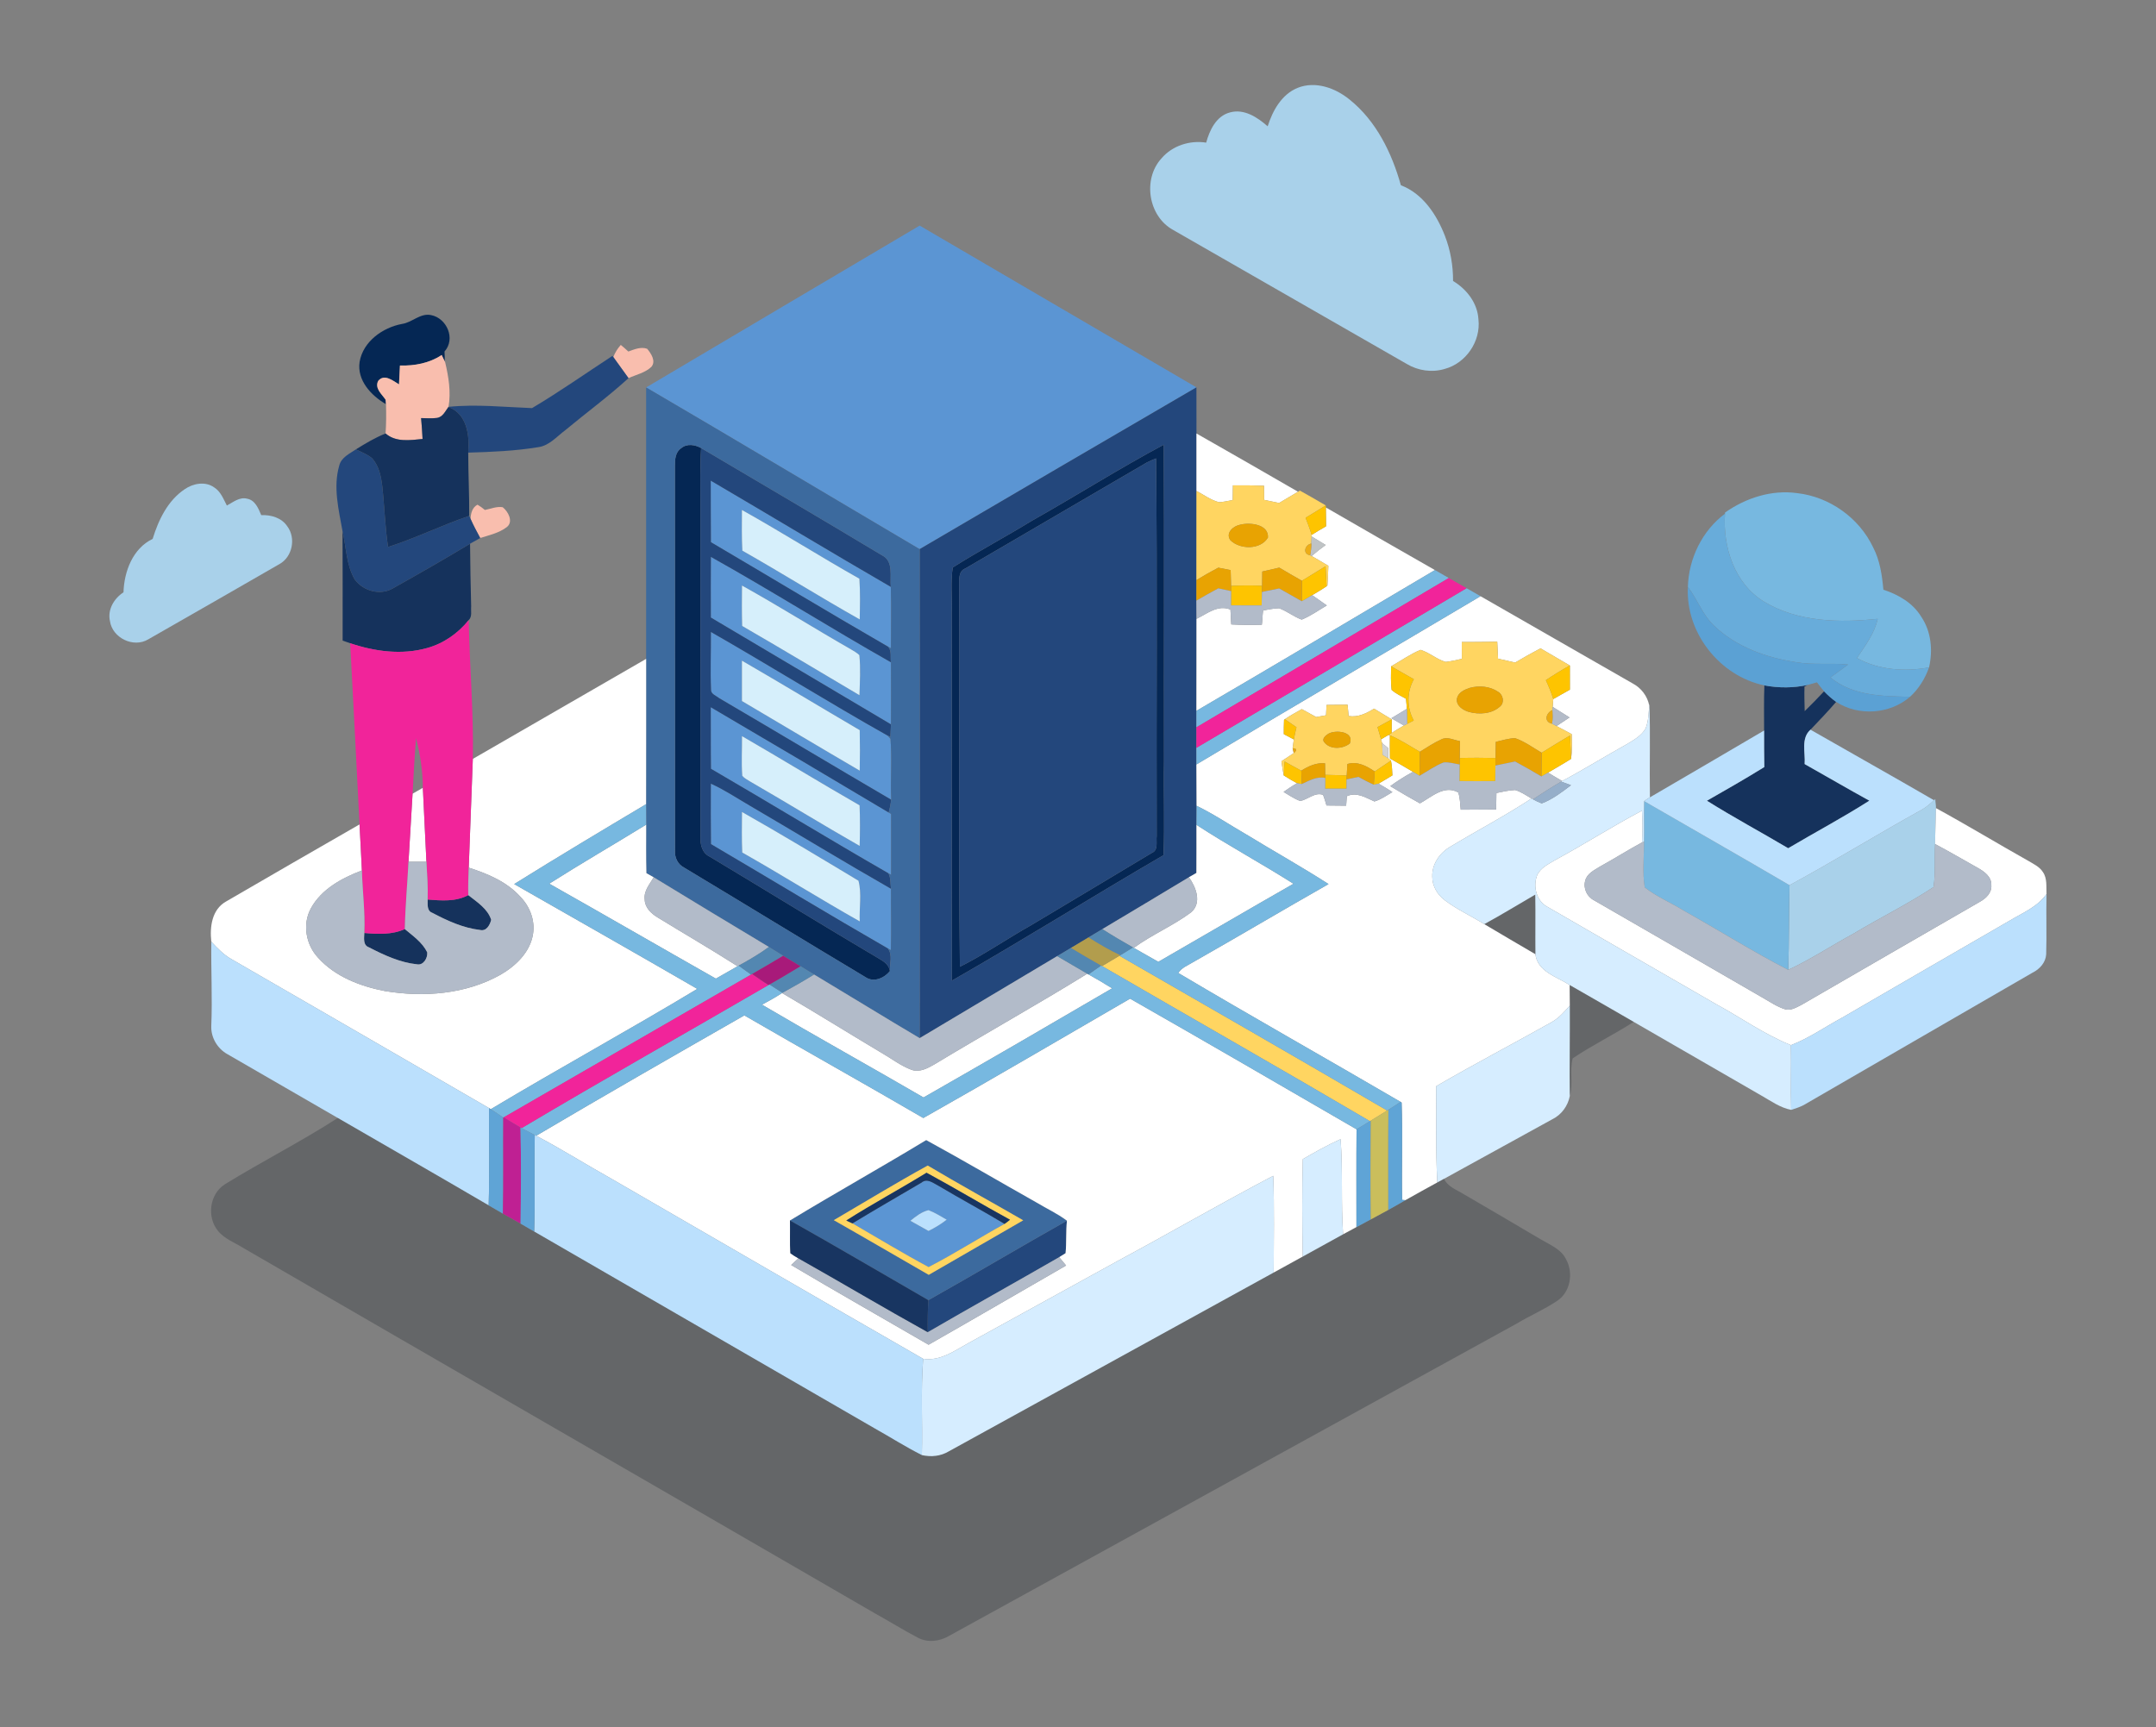 <?xml version="1.0" encoding="UTF-8" ?>
<!DOCTYPE svg PUBLIC "-//W3C//DTD SVG 1.1//EN" "http://www.w3.org/Graphics/SVG/1.1/DTD/svg11.dtd">
<svg width="750pt" height="601pt" viewBox="0 0 750 601" version="1.1" xmlns="http://www.w3.org/2000/svg">
<rect x="0" y="0" width="750" height="601" fill="#808080" stroke="none"/>
<g id="#a9d1eaff">
<path fill="#a9d1ea" opacity="1.00" d=" M 451.43 30.56 C 457.64 28.09 464.58 30.63 469.51 34.67 C 478.76 42.10 484.18 53.23 487.32 64.46 C 494.97 67.36 499.79 74.72 502.63 82.04 C 504.57 87.05 505.50 92.41 505.47 97.77 C 510.22 100.61 513.99 105.46 514.30 111.14 C 515.18 118.77 509.91 126.44 502.49 128.39 C 498.11 129.69 493.26 128.98 489.36 126.63 C 462.29 111.08 435.18 95.57 408.10 80.01 C 399.43 75.25 397.40 62.34 404.07 55.07 C 407.83 50.67 413.92 48.73 419.59 49.63 C 420.77 45.28 423.10 40.37 427.85 39.12 C 432.80 37.74 437.44 40.83 440.98 43.95 C 442.72 38.48 445.84 32.82 451.43 30.56 Z" />
<path fill="#a9d1ea" opacity="1.00" d=" M 64.25 170.22 C 67.19 168.18 71.41 167.39 74.49 169.58 C 76.78 171.00 77.72 173.63 78.92 175.90 C 81.09 174.75 83.29 172.85 85.93 173.51 C 88.78 174.01 89.87 176.91 90.88 179.24 C 94.28 179.09 97.97 180.15 99.93 183.12 C 103.03 187.21 101.73 193.78 97.21 196.27 C 82.02 205.03 66.81 213.76 51.58 222.45 C 46.47 225.55 39.10 221.99 38.25 216.11 C 37.35 212.09 39.67 208.24 42.96 206.09 C 43.18 198.85 46.18 190.82 53.10 187.51 C 55.13 180.91 58.34 174.18 64.25 170.22 Z" />
<path fill="#a9d1ea" opacity="1.00" d=" M 672.77 278.43 L 673.22 278.02 C 673.24 279.07 673.49 280.12 673.46 281.18 C 673.42 285.35 673.16 289.51 673.16 293.68 C 672.91 298.66 673.35 303.70 672.61 308.65 C 663.70 314.56 653.99 319.32 644.80 324.84 C 637.19 328.98 629.92 333.79 622.06 337.46 C 622.40 327.64 622.28 317.82 622.51 308.00 C 638.08 299.55 653.17 290.24 668.67 281.65 C 670.18 280.78 671.50 279.61 672.77 278.43 Z" />
</g>
<g id="#5b95d3ff">
<path fill="#5b95d3" opacity="1.00" d=" M 224.77 134.81 C 256.48 116.02 288.19 97.23 319.92 78.49 C 351.99 97.29 384.12 115.99 416.20 134.78 C 384.07 153.50 351.97 172.25 319.91 191.07 C 288.18 172.34 256.57 153.42 224.77 134.81 Z" />
<path fill="#5b95d3" opacity="1.00" d=" M 247.24 167.23 C 268.16 179.49 288.91 192.04 309.89 204.20 C 310.10 211.31 309.92 218.43 309.93 225.54 L 308.93 225.01 C 288.27 213.10 267.86 200.74 247.30 188.65 C 247.22 181.51 247.29 174.37 247.24 167.23 M 258.10 177.45 C 258.08 182.16 257.99 186.89 258.24 191.60 C 271.96 199.38 285.33 207.77 299.07 215.52 C 299.15 210.80 299.28 206.07 298.95 201.36 C 285.21 193.61 271.87 185.15 258.10 177.45 Z" />
<path fill="#5b95d3" opacity="1.00" d=" M 247.29 193.76 C 268.42 205.56 288.88 218.52 309.94 230.44 C 310.01 237.64 309.96 244.84 309.94 252.04 C 289.08 239.60 268.14 227.31 247.28 214.87 C 247.26 207.83 247.24 200.80 247.29 193.76 M 258.12 203.74 C 258.07 208.43 258.04 213.11 258.18 217.80 C 271.85 225.70 285.39 233.85 298.98 241.89 C 299.11 237.25 299.41 232.58 298.94 227.95 C 298.07 227.10 296.99 226.54 295.98 225.92 C 283.28 218.65 270.90 210.85 258.12 203.74 Z" />
<path fill="#5b95d3" opacity="1.00" d=" M 247.29 219.88 C 267.91 231.66 288.06 244.29 308.76 255.94 C 309.01 256.22 309.52 256.79 309.77 257.07 C 310.34 264.11 309.71 271.20 310.03 278.26 C 290.01 266.55 270.12 254.61 250.11 242.89 C 249.13 242.05 247.31 241.53 247.34 240.03 C 247.07 233.32 247.35 226.59 247.29 219.88 M 258.10 229.88 C 258.08 234.56 258.09 239.24 258.10 243.92 C 271.77 251.98 285.37 260.14 299.07 268.14 C 299.17 263.44 299.17 258.75 299.07 254.05 C 285.39 246.04 271.82 237.83 258.10 229.88 Z" />
<path fill="#5b95d3" opacity="1.00" d=" M 247.25 246.07 C 267.93 258.20 288.57 270.42 309.16 282.72 C 309.36 282.84 309.77 283.09 309.98 283.22 C 309.97 290.26 310.02 297.31 309.98 304.35 L 309.07 303.87 C 288.36 291.97 267.97 279.51 247.32 267.50 C 247.21 260.36 247.31 253.21 247.25 246.07 M 258.12 256.14 C 258.17 260.74 257.86 265.35 258.22 269.95 C 258.95 270.80 259.99 271.31 260.93 271.91 C 273.70 279.28 286.25 287.02 299.05 294.33 C 299.18 289.62 299.21 284.91 299.02 280.21 C 285.30 272.34 271.81 264.05 258.12 256.14 Z" />
<path fill="#5b95d3" opacity="1.00" d=" M 247.28 272.67 C 251.97 274.77 256.24 277.64 260.67 280.22 C 277.12 289.85 293.40 299.78 309.95 309.24 C 309.91 316.35 310.10 323.46 309.91 330.57 L 308.87 330.02 C 288.23 318.13 267.85 305.79 247.32 293.70 C 247.22 286.69 247.27 279.68 247.28 272.67 M 258.12 282.53 C 258.08 287.23 258.00 291.93 258.21 296.63 C 271.95 304.41 285.33 312.83 299.08 320.59 C 298.85 315.91 299.83 310.93 298.63 306.44 C 285.20 298.37 271.76 290.25 258.12 282.53 Z" />
<path fill="#5b95d3" opacity="1.00" d=" M 320.57 411.48 C 322.51 409.84 324.64 411.67 326.43 412.57 C 334.04 417.10 341.86 421.29 349.46 425.85 C 340.58 430.74 332.02 436.23 323.03 440.87 C 314.07 436.07 305.35 430.77 296.55 425.67 C 304.49 420.83 312.56 416.20 320.57 411.48 M 316.69 424.77 C 318.78 425.96 320.89 427.13 323.00 428.30 C 325.23 427.20 327.36 425.92 329.32 424.38 C 327.24 423.21 325.23 421.90 322.99 421.06 C 320.58 421.66 318.58 423.22 316.69 424.77 Z" />
</g>
<g id="#052754ff">
<path fill="#052754" opacity="1.00" d=" M 139.85 112.71 C 143.40 112.20 146.18 108.86 149.94 109.63 C 155.45 110.70 158.58 117.90 154.63 122.31 C 154.70 123.45 154.72 124.58 154.70 125.73 C 154.34 124.99 153.99 124.26 153.65 123.52 C 149.35 126.38 144.22 127.32 139.13 127.19 C 139.02 129.37 138.91 131.56 138.80 133.74 C 136.75 132.51 133.67 129.91 131.55 132.55 C 130.27 135.15 132.85 137.15 134.14 139.08 L 134.27 140.63 C 129.12 137.65 124.11 132.30 125.10 125.88 C 126.32 118.81 133.13 113.96 139.85 112.71 Z" />
<path fill="#052754" opacity="1.00" d=" M 237.00 155.92 C 239.02 154.23 241.78 154.75 243.90 155.90 C 243.50 162.26 243.66 168.63 243.65 174.99 C 243.67 213.65 243.66 252.32 243.66 290.98 C 243.53 293.76 244.18 296.83 246.96 298.10 C 266.72 309.97 286.34 322.07 306.19 333.80 C 307.78 334.72 309.32 335.93 309.57 337.89 C 307.56 340.36 303.89 341.98 301.01 339.95 C 279.94 327.36 259.01 314.49 237.96 301.86 C 235.78 300.74 234.65 298.37 234.81 295.97 C 234.78 251.33 234.82 206.69 234.78 162.05 C 234.77 159.84 234.95 157.24 237.00 155.92 Z" />
<path fill="#052754" opacity="1.00" d=" M 358.94 181.20 C 374.33 172.53 389.27 163.05 404.84 154.72 C 405.04 191.46 404.84 228.21 404.92 264.96 C 404.73 275.82 405.18 286.69 404.76 297.55 C 380.09 311.89 355.90 327.05 331.13 341.21 C 331.00 298.47 331.15 255.74 331.07 213.00 C 331.27 207.83 330.61 202.58 331.43 197.45 C 340.42 191.76 349.86 186.77 358.94 181.20 M 398.99 160.90 C 377.93 173.18 356.89 185.51 335.83 197.78 C 333.28 198.81 333.71 201.75 333.69 203.98 C 333.87 248.11 333.43 292.25 333.92 336.38 C 342.49 332.06 350.43 326.57 358.79 321.86 C 372.77 313.47 386.78 305.14 400.75 296.73 C 403.01 295.76 402.12 292.86 402.37 290.93 C 402.21 247.12 402.62 203.30 402.15 159.50 C 401.08 159.93 400.02 160.40 398.99 160.90 Z" />
</g>
<g id="#f9beaeff">
<path fill="#f9beae" opacity="1.00" d=" M 213.35 124.23 C 213.95 122.67 214.84 121.26 215.95 120.01 C 216.85 120.75 217.72 121.51 218.58 122.31 C 220.64 121.56 222.91 120.57 225.12 121.35 C 226.49 122.98 228.28 125.65 226.59 127.65 C 224.41 129.73 221.31 130.34 218.64 131.57 C 216.88 129.13 215.11 126.68 213.35 124.23 Z" />
<path fill="#f9beae" opacity="1.00" d=" M 139.13 127.19 C 144.22 127.32 149.35 126.38 153.65 123.52 C 153.99 124.26 154.34 124.99 154.70 125.73 L 154.85 126.02 C 156.05 131.09 156.92 136.36 156.03 141.56 L 155.99 141.61 C 154.90 143.07 154.03 145.15 151.98 145.42 C 150.15 145.65 148.31 145.51 146.49 145.47 C 146.71 147.89 146.88 150.31 147.00 152.74 C 142.66 153.17 137.71 153.96 134.13 150.83 C 134.36 147.43 134.38 144.03 134.27 140.63 L 134.14 139.08 C 132.85 137.15 130.27 135.15 131.55 132.55 C 133.67 129.91 136.75 132.51 138.80 133.74 C 138.91 131.56 139.02 129.37 139.13 127.19 Z" />
<path fill="#f9beae" opacity="1.00" d=" M 163.68 180.51 C 163.77 178.62 164.28 176.56 166.10 175.60 C 167.01 176.13 167.86 176.75 168.67 177.44 C 170.71 177.05 172.74 176.14 174.87 176.48 C 176.75 177.94 178.68 181.47 176.35 183.36 C 173.66 185.45 170.23 186.18 167.05 187.20 C 165.88 184.99 164.67 182.80 163.68 180.51 Z" />
</g>
<g id="#23477cff">
<path fill="#23477c" opacity="1.00" d=" M 185.08 142.00 C 194.62 136.34 203.74 129.90 213.04 123.83 L 213.35 124.23 C 215.11 126.68 216.88 129.13 218.64 131.57 C 211.62 137.98 203.93 143.62 196.62 149.70 C 193.64 151.92 191.02 155.13 187.10 155.61 C 179.10 156.92 170.97 157.25 162.88 157.49 C 163.40 151.52 162.48 143.99 155.99 141.61 L 156.03 141.56 C 165.69 140.58 175.41 141.64 185.08 142.00 Z" />
<path fill="#23477c" opacity="1.00" d=" M 319.91 191.07 C 351.97 172.25 384.07 153.50 416.20 134.78 C 416.19 140.13 416.19 145.48 416.21 150.83 C 416.22 157.49 416.21 164.15 416.21 170.82 C 416.18 181.16 416.23 191.50 416.19 201.84 C 416.18 204.21 416.17 206.60 416.18 208.98 C 416.18 211.09 416.21 213.21 416.22 215.33 C 416.19 225.99 416.24 236.66 416.19 247.33 C 416.18 249.23 416.18 251.15 416.18 253.06 C 416.18 255.44 416.18 257.83 416.18 260.21 C 416.18 262.13 416.18 264.06 416.19 265.99 C 416.20 270.78 416.22 275.57 416.25 280.37 C 416.24 282.58 416.21 284.79 416.21 287.00 C 416.21 292.58 416.23 298.16 416.19 303.73 C 415.54 304.11 414.24 304.86 413.59 305.23 C 403.59 311.31 393.51 317.26 383.47 323.28 C 381.86 324.24 380.25 325.20 378.65 326.17 C 376.61 327.38 374.59 328.60 372.57 329.82 C 370.97 330.78 369.37 331.73 367.76 332.68 C 351.79 342.16 335.89 351.74 319.92 361.22 C 319.94 304.50 319.97 247.78 319.91 191.07 M 358.94 181.20 C 349.86 186.77 340.42 191.76 331.43 197.45 C 330.61 202.58 331.27 207.83 331.07 213.00 C 331.15 255.74 331.00 298.47 331.13 341.21 C 355.90 327.05 380.09 311.89 404.76 297.55 C 405.18 286.69 404.73 275.82 404.92 264.96 C 404.84 228.21 405.04 191.46 404.84 154.72 C 389.27 163.05 374.33 172.53 358.94 181.20 Z" />
<path fill="#23477c" opacity="1.00" d=" M 243.90 155.90 C 264.88 168.31 285.91 180.63 306.78 193.20 C 310.96 195.20 309.51 200.49 309.89 204.20 C 288.91 192.04 268.16 179.49 247.24 167.23 C 247.29 174.37 247.22 181.51 247.30 188.65 C 267.86 200.74 288.27 213.10 308.93 225.01 C 310.28 226.48 309.67 228.64 309.94 230.44 C 288.88 218.52 268.42 205.56 247.29 193.76 C 247.24 200.80 247.26 207.83 247.28 214.87 C 268.14 227.31 289.08 239.60 309.94 252.04 C 309.89 253.49 309.82 254.95 309.75 256.41 L 308.76 255.94 C 288.06 244.29 267.91 231.66 247.29 219.88 C 247.35 226.59 247.07 233.32 247.34 240.03 C 247.31 241.53 249.13 242.05 250.11 242.89 C 270.12 254.61 290.01 266.55 310.03 278.26 C 309.85 279.76 309.56 281.25 309.16 282.72 C 288.57 270.42 267.93 258.20 247.25 246.07 C 247.31 253.21 247.21 260.36 247.32 267.50 C 267.97 279.51 288.36 291.97 309.07 303.87 C 309.91 305.52 309.72 307.45 309.95 309.24 C 293.40 299.78 277.12 289.85 260.67 280.22 C 256.24 277.64 251.97 274.77 247.28 272.67 C 247.27 279.68 247.22 286.69 247.32 293.70 C 267.85 305.79 288.23 318.13 308.87 330.02 C 310.58 332.27 309.48 335.30 309.57 337.89 C 309.32 335.93 307.78 334.72 306.19 333.80 C 286.34 322.07 266.72 309.97 246.96 298.10 C 244.18 296.83 243.53 293.76 243.66 290.98 C 243.66 252.32 243.67 213.65 243.65 174.99 C 243.66 168.63 243.50 162.26 243.90 155.90 Z" />
<path fill="#23477c" opacity="1.00" d=" M 118.02 161.98 C 118.73 159.11 121.60 157.89 123.80 156.36 C 125.72 157.31 127.79 158.07 129.45 159.46 C 131.79 162.06 132.55 165.65 132.96 169.02 C 133.76 176.11 133.93 183.26 134.99 190.32 C 144.60 187.25 153.67 182.74 163.23 179.49 L 163.68 180.51 C 164.67 182.80 165.88 184.99 167.05 187.20 C 165.87 187.85 164.68 188.50 163.52 189.18 C 154.67 194.54 145.67 199.66 136.65 204.73 C 132.25 207.31 126.31 205.62 123.39 201.61 C 120.44 196.55 120.46 190.44 119.16 184.86 C 117.83 177.37 115.82 169.49 118.02 161.98 Z" />
<path fill="#23477c" opacity="1.00" d=" M 398.99 160.90 C 400.02 160.40 401.08 159.93 402.15 159.50 C 402.62 203.30 402.21 247.12 402.37 290.93 C 402.12 292.86 403.01 295.76 400.75 296.73 C 386.78 305.14 372.77 313.47 358.79 321.86 C 350.43 326.57 342.49 332.06 333.92 336.38 C 333.43 292.25 333.87 248.11 333.69 203.98 C 333.71 201.75 333.28 198.81 335.83 197.78 C 356.89 185.51 377.93 173.18 398.99 160.90 Z" />
<path fill="#23477c" opacity="1.00" d=" M 322.94 452.38 C 339.09 443.31 355.01 433.82 371.15 424.73 C 370.77 428.49 371.04 432.28 370.68 436.04 C 370.13 436.39 369.02 437.09 368.46 437.43 C 353.26 446.19 337.92 454.71 322.75 463.53 C 322.69 459.81 322.73 456.09 322.94 452.38 Z" />
</g>
<g id="#3c6a9eff">
<path fill="#3c6a9e" opacity="1.00" d=" M 224.77 134.81 C 256.57 153.42 288.18 172.34 319.91 191.07 C 319.97 247.78 319.94 304.50 319.92 361.22 C 307.62 353.93 295.44 346.42 283.18 339.07 C 281.60 338.11 280.03 337.15 278.46 336.20 C 276.44 334.99 274.42 333.79 272.42 332.56 C 270.77 331.53 269.13 330.50 267.47 329.49 C 254.07 321.49 240.74 313.36 227.40 305.25 C 226.76 304.89 225.48 304.17 224.85 303.81 C 224.71 298.18 224.78 292.56 224.78 286.93 C 224.77 284.55 224.75 282.18 224.75 279.81 C 224.79 262.95 224.76 246.10 224.77 229.25 C 224.77 197.77 224.77 166.29 224.77 134.81 M 237.00 155.92 C 234.95 157.24 234.77 159.84 234.78 162.05 C 234.82 206.69 234.78 251.33 234.81 295.97 C 234.65 298.37 235.78 300.74 237.96 301.86 C 259.01 314.49 279.94 327.36 301.01 339.95 C 303.89 341.98 307.56 340.36 309.57 337.89 C 309.48 335.30 310.58 332.27 308.87 330.02 L 309.91 330.57 C 310.10 323.46 309.91 316.35 309.95 309.24 C 309.72 307.45 309.91 305.52 309.07 303.87 L 309.98 304.35 C 310.02 297.31 309.97 290.26 309.98 283.22 C 309.77 283.09 309.36 282.84 309.16 282.72 C 309.56 281.25 309.85 279.76 310.03 278.26 C 309.71 271.20 310.34 264.11 309.77 257.07 C 309.52 256.79 309.01 256.22 308.76 255.94 L 309.75 256.41 C 309.82 254.95 309.89 253.49 309.94 252.04 C 309.96 244.84 310.01 237.64 309.94 230.44 C 309.67 228.64 310.28 226.48 308.93 225.01 L 309.93 225.54 C 309.92 218.43 310.10 211.31 309.89 204.20 C 309.51 200.49 310.96 195.20 306.78 193.20 C 285.91 180.63 264.88 168.31 243.90 155.90 C 241.78 154.75 239.02 154.23 237.00 155.92 Z" />
<path fill="#3c6a9e" opacity="1.00" d=" M 274.80 424.65 C 290.49 415.15 306.51 406.18 322.20 396.68 C 335.10 403.74 347.78 411.19 360.59 418.41 C 364.10 420.53 367.86 422.25 371.15 424.73 C 355.01 433.82 339.09 443.31 322.94 452.38 C 306.89 443.13 290.94 433.73 274.80 424.65 M 290.06 424.55 C 301.11 430.82 312.06 437.25 323.08 443.57 C 334.04 437.25 344.98 430.91 355.94 424.60 C 344.89 418.22 333.69 412.08 322.72 405.55 C 311.69 411.62 300.93 418.18 290.06 424.55 Z" />
</g>
<g id="#15325cff">
<path fill="#15325c" opacity="1.00" d=" M 155.99 141.61 C 162.48 143.99 163.40 151.52 162.88 157.49 C 162.89 164.83 163.27 172.16 163.23 179.49 C 153.67 182.74 144.60 187.25 134.99 190.32 C 133.93 183.26 133.76 176.11 132.96 169.02 C 132.55 165.65 131.79 162.06 129.45 159.46 C 127.79 158.07 125.72 157.31 123.80 156.36 C 127.12 154.31 130.49 152.27 134.13 150.83 C 137.71 153.96 142.66 153.17 147.00 152.74 C 146.88 150.31 146.71 147.89 146.49 145.47 C 148.31 145.51 150.15 145.65 151.98 145.42 C 154.03 145.15 154.90 143.07 155.99 141.61 Z" />
<path fill="#15325c" opacity="1.00" d=" M 119.16 184.86 C 120.46 190.44 120.44 196.55 123.39 201.61 C 126.31 205.62 132.25 207.31 136.65 204.73 C 145.67 199.66 154.67 194.54 163.52 189.18 C 163.57 196.47 163.72 203.75 163.90 211.03 C 163.75 212.59 164.33 214.53 163.05 215.76 C 159.35 220.35 154.33 223.89 148.62 225.47 C 139.82 227.97 130.37 226.70 121.82 223.81 C 120.94 223.51 120.06 223.20 119.19 222.89 C 119.18 210.21 119.23 197.54 119.16 184.86 Z" />
<path fill="#15325c" opacity="1.00" d=" M 613.77 238.48 C 618.77 239.42 623.97 239.42 628.95 238.29 C 628.64 238.43 628.03 238.72 627.72 238.86 C 627.63 241.72 627.71 244.58 627.79 247.44 C 630.10 245.21 632.33 242.90 634.53 240.54 C 635.81 241.89 637.22 243.12 638.73 244.22 C 635.87 247.55 632.83 250.71 629.81 253.89 C 626.39 256.91 628.08 261.87 627.77 265.85 C 635.29 270.08 642.73 274.44 650.29 278.59 C 641.09 284.46 631.44 289.58 622.05 295.14 C 612.66 289.58 603.03 284.41 593.78 278.61 C 600.48 274.79 607.18 270.95 613.74 266.89 C 613.66 262.65 613.66 258.41 613.67 254.18 C 613.69 248.94 613.56 243.71 613.77 238.48 Z" />
<path fill="#15325c" opacity="1.00" d=" M 148.76 312.99 C 153.51 313.36 158.54 313.81 162.90 311.45 C 165.92 313.85 169.65 316.18 170.87 320.04 C 170.44 321.82 169.21 324.12 167.00 323.58 C 161.11 322.90 155.57 320.35 150.38 317.61 C 148.39 316.92 148.83 314.63 148.76 312.99 Z" />
<path fill="#15325c" opacity="1.00" d=" M 126.73 324.63 C 131.46 325.03 136.39 325.30 140.82 323.26 C 143.67 325.66 146.94 327.91 148.62 331.36 C 148.82 333.29 147.33 335.96 145.07 335.53 C 139.15 334.91 133.62 332.34 128.39 329.64 C 126.19 328.89 126.68 326.42 126.73 324.63 Z" />
</g>
<g id="#ffffffff">
<path fill="#ffffff" opacity="1.00" d=" M 416.21 150.83 C 428.00 157.56 439.80 164.28 451.54 171.10 C 449.36 172.43 447.16 173.73 444.96 175.01 C 443.22 174.64 441.49 174.29 439.76 173.93 C 439.73 172.29 439.72 170.65 439.71 169.02 C 436.10 168.88 432.49 168.83 428.89 168.88 C 428.86 170.58 428.83 172.28 428.82 173.99 C 427.24 174.29 425.68 174.64 424.08 174.75 C 421.22 174.01 418.79 172.19 416.21 170.82 C 416.21 164.15 416.22 157.49 416.21 150.83 Z" />
<path fill="#ffffff" opacity="1.00" d=" M 461.21 176.56 C 473.83 183.87 486.49 191.12 499.16 198.35 C 471.51 214.69 443.93 231.14 416.19 247.33 C 416.24 236.66 416.19 225.99 416.22 215.33 C 419.93 213.52 423.65 210.31 428.03 212.09 C 428.18 213.81 428.16 215.54 428.32 217.26 C 431.86 217.44 435.41 217.49 438.95 217.37 C 439.17 215.72 439.17 214.05 439.39 212.40 C 441.23 212.09 443.07 211.68 444.95 211.63 C 447.72 212.64 450.05 214.59 452.83 215.59 C 455.92 214.32 458.67 212.34 461.55 210.66 C 459.85 209.48 458.15 208.29 456.47 207.09 C 458.16 206.08 459.86 205.09 461.48 203.97 L 461.76 203.72 C 461.94 201.44 462.00 199.15 462.09 196.87 C 460.17 195.71 458.23 194.57 456.28 193.47 C 457.84 192.11 459.46 190.82 461.15 189.63 C 459.51 188.65 457.88 187.66 456.26 186.66 L 456.28 186.12 C 457.91 185.06 459.60 184.10 461.29 183.12 C 461.26 180.93 461.24 178.74 461.21 176.56 Z" />
<path fill="#ffffff" opacity="1.00" d=" M 416.19 265.99 C 449.04 246.32 482.10 227.00 515.02 207.45 C 532.66 217.59 550.33 227.68 567.97 237.81 C 570.90 239.36 573.09 242.20 573.71 245.47 C 573.49 248.15 573.47 250.94 572.45 253.47 C 571.01 256.00 568.37 257.47 565.95 258.92 C 558.39 263.11 551.06 267.70 543.42 271.76 C 541.77 270.79 540.13 269.82 538.49 268.84 C 541.17 267.25 543.89 265.73 546.52 264.05 C 546.93 261.20 546.87 258.31 546.75 255.44 C 544.98 254.50 543.23 253.55 541.47 252.62 C 542.97 251.62 544.47 250.63 545.98 249.63 C 544.03 248.40 542.08 247.17 540.13 245.96 C 540.18 245.28 540.28 243.91 540.33 243.23 C 542.26 242.15 544.18 241.05 546.11 239.96 C 546.10 237.16 546.11 234.36 546.10 231.56 C 542.70 229.56 539.29 227.58 535.89 225.59 C 532.91 227.17 529.96 228.80 527.07 230.53 C 525.08 230.08 523.10 229.63 521.12 229.18 C 521.01 227.21 520.93 225.24 520.84 223.27 C 516.72 223.35 512.61 223.40 508.50 223.39 C 508.50 225.34 508.52 227.28 508.53 229.24 C 506.66 229.65 504.79 230.10 502.90 230.31 C 499.75 229.42 497.27 227.05 494.15 226.12 C 490.52 227.61 487.33 229.95 483.92 231.84 C 483.90 234.58 483.75 237.33 484.10 240.05 C 485.57 241.35 487.39 242.19 489.10 243.14 C 489.21 244.30 489.32 245.46 489.42 246.63 C 487.62 247.71 485.83 248.79 484.04 249.89 C 485.47 250.75 486.90 251.62 488.37 252.43 C 486.91 253.24 485.51 254.14 484.11 255.03 C 484.11 253.45 484.12 251.87 484.14 250.30 C 482.10 249.03 480.06 247.79 478.00 246.57 C 475.31 248.21 472.39 249.67 469.15 249.14 C 469.02 247.82 468.89 246.51 468.77 245.20 C 466.33 245.23 463.89 245.25 461.46 245.28 C 461.39 246.47 461.33 247.68 461.28 248.88 C 460.43 249.03 458.72 249.34 457.87 249.49 C 456.19 248.57 454.52 247.66 452.85 246.74 C 450.85 247.85 448.85 248.96 446.96 250.25 L 446.67 250.49 C 446.58 252.13 446.60 253.79 446.59 255.44 C 447.75 256.06 448.91 256.67 450.08 257.29 C 449.97 258.05 449.77 259.56 449.66 260.32 C 449.76 260.75 449.95 261.60 450.05 262.03 C 448.60 262.96 447.19 263.92 445.77 264.88 C 446.01 266.51 446.25 268.16 446.56 269.79 C 448.07 270.75 449.60 271.68 451.18 272.52 C 449.56 273.44 448.03 274.48 446.51 275.55 C 448.39 276.66 450.23 277.93 452.30 278.70 C 455.01 278.19 457.37 275.55 460.26 276.56 C 460.71 277.76 461.11 279.00 461.44 280.26 C 463.72 280.28 465.99 280.30 468.28 280.33 C 468.34 279.51 468.45 277.86 468.51 277.04 C 471.95 275.45 475.04 277.53 478.12 278.86 C 480.40 278.20 482.35 276.77 484.38 275.59 C 482.79 274.57 481.19 273.57 479.55 272.67 C 481.17 271.73 482.75 270.73 484.37 269.79 C 484.30 268.06 484.22 266.33 483.87 264.64 L 482.88 263.79 C 482.87 262.62 482.89 261.46 482.93 260.30 C 482.39 259.88 481.33 259.03 480.80 258.60 C 480.70 258.26 480.52 257.59 480.42 257.25 C 481.03 256.89 482.26 256.16 482.87 255.80 L 483.50 255.83 C 483.47 258.51 483.47 261.20 483.51 263.89 C 486.21 265.40 488.87 266.98 491.53 268.56 C 488.78 270.03 486.15 271.70 483.63 273.53 C 487.02 275.61 490.47 277.59 493.94 279.53 C 497.99 277.32 502.38 273.01 507.26 275.72 C 507.95 277.63 507.89 279.72 508.14 281.73 C 512.25 281.69 516.35 281.66 520.46 281.65 C 520.49 279.74 520.51 277.83 520.55 275.92 C 522.70 275.49 524.84 274.97 527.05 274.88 C 529.12 275.48 530.91 276.75 532.77 277.83 C 523.65 283.83 513.96 288.90 504.62 294.54 C 500.87 296.65 498.09 300.64 498.24 305.04 C 498.23 308.32 500.06 311.37 502.66 313.29 C 506.92 316.50 511.82 318.73 516.35 321.55 C 522.23 325.09 528.19 328.50 534.11 332.00 C 534.84 338.12 541.61 339.85 546.03 342.74 C 546.07 345.11 546.09 347.48 546.10 349.85 C 544.20 352.04 542.24 354.28 539.67 355.70 C 526.35 363.18 512.80 370.25 499.59 377.94 C 499.74 389.11 499.38 400.28 500.00 411.43 C 496.29 413.46 492.59 415.51 488.91 417.59 L 487.76 417.49 C 487.55 406.21 487.96 394.92 487.58 383.65 L 487.24 383.41 C 461.51 368.38 435.51 353.75 409.89 338.54 C 411.02 336.70 413.19 335.92 414.96 334.82 C 430.75 325.86 446.36 316.57 462.16 307.61 C 452.79 301.60 443.06 296.15 433.55 290.35 C 427.78 287.03 422.26 283.27 416.25 280.37 C 416.22 275.57 416.20 270.78 416.19 265.99 Z" />
<path fill="#ffffff" opacity="1.00" d=" M 164.48 264.06 C 184.58 252.47 204.68 240.87 224.77 229.25 C 224.76 246.10 224.79 262.95 224.75 279.81 C 209.39 288.96 194.05 298.15 178.87 307.61 C 200.10 319.76 221.40 331.81 242.56 344.08 C 218.83 358.38 194.51 371.69 170.73 385.93 L 170.13 385.56 C 140.23 368.22 110.30 350.93 80.37 333.64 C 77.70 332.12 75.58 329.86 73.51 327.65 C 72.93 322.54 73.69 316.45 78.63 313.68 C 94.08 304.67 109.58 295.77 125.07 286.85 C 125.33 292.19 125.66 297.53 125.89 302.87 C 118.95 305.51 111.81 309.33 108.13 316.09 C 105.12 321.63 106.43 328.77 110.70 333.28 C 116.64 339.87 125.39 343.19 133.92 344.84 C 147.41 347.07 161.98 345.96 174.08 339.17 C 179.43 336.09 184.50 331.24 185.44 324.87 C 186.16 320.16 184.29 315.38 181.02 312.02 C 176.30 306.79 169.63 304.00 163.06 301.89 C 163.53 289.28 163.98 276.67 164.48 264.06 Z" />
<path fill="#ffffff" opacity="1.00" d=" M 143.52 276.16 C 144.71 275.47 145.91 274.79 147.10 274.11 C 147.46 282.68 147.97 291.25 148.34 299.83 C 146.26 299.82 144.18 299.82 142.11 299.83 C 142.57 291.94 143.06 284.05 143.52 276.16 Z" />
<path fill="#ffffff" opacity="1.00" d=" M 541.19 299.14 C 551.31 293.65 561.02 287.44 571.20 282.06 C 571.40 285.74 571.41 289.42 571.22 293.10 C 566.26 295.79 561.50 298.81 556.56 301.53 C 554.59 302.78 552.08 303.92 551.45 306.40 C 550.66 309.10 552.08 312.05 554.57 313.29 C 574.05 324.55 593.57 335.78 613.04 347.07 C 615.63 348.53 618.12 350.28 621.00 351.18 C 623.01 351.74 624.91 350.50 626.65 349.65 C 647.32 337.62 668.07 325.72 688.77 313.75 C 690.87 312.58 692.93 310.63 692.71 308.01 C 692.86 305.10 690.28 303.25 688.03 301.99 C 683.08 299.21 678.17 296.35 673.16 293.68 C 673.16 289.51 673.42 285.35 673.46 281.18 C 684.29 287.09 694.84 293.50 705.60 299.54 C 707.40 300.63 709.48 301.55 710.65 303.42 C 712.22 305.65 711.78 308.53 711.91 311.10 C 708.79 315.49 703.72 317.58 699.25 320.24 C 679.81 331.48 660.36 342.72 640.95 354.01 C 634.97 357.23 629.38 361.20 623.01 363.65 C 613.71 359.90 605.50 354.01 596.72 349.24 C 577.24 338.05 557.81 326.77 538.35 315.56 C 534.51 313.56 533.23 308.54 534.67 304.66 C 535.83 301.89 538.78 300.61 541.19 299.14 Z" />
<path fill="#ffffff" opacity="1.00" d=" M 191.07 307.47 C 202.18 300.42 213.57 293.82 224.78 286.93 C 224.78 292.56 224.71 298.18 224.85 303.81 C 225.48 304.17 226.76 304.89 227.40 305.25 C 226.01 307.64 223.88 310.01 224.27 312.99 C 224.33 315.80 226.52 317.86 228.77 319.22 C 238.02 324.90 247.43 330.35 256.58 336.20 C 254.07 337.65 251.54 339.09 249.02 340.51 C 229.68 329.54 210.43 318.40 191.07 307.47 Z" />
<path fill="#ffffff" opacity="1.00" d=" M 416.19 303.73 C 416.23 298.16 416.21 292.58 416.21 287.00 C 427.24 294.18 438.84 300.45 449.96 307.50 C 434.24 316.47 418.63 325.63 402.94 334.66 C 400.09 333.05 397.24 331.43 394.40 329.81 C 400.74 325.16 408.11 322.11 414.39 317.41 C 418.16 314.05 416.04 308.69 413.59 305.23 C 414.24 304.86 415.54 304.11 416.19 303.73 Z" />
<path fill="#ffffff" opacity="1.00" d=" M 325.22 370.24 C 342.80 359.62 360.75 349.60 378.23 338.80 L 378.64 339.03 C 381.42 340.58 384.17 342.19 386.87 343.88 C 365.07 356.64 343.21 369.33 321.26 381.86 C 302.58 371.01 283.69 360.53 265.07 349.57 C 267.44 348.30 269.80 347.00 272.06 345.52 C 283.66 352.28 295.04 359.41 306.58 366.28 C 310.07 368.27 313.30 370.83 317.10 372.24 C 319.97 373.24 322.80 371.64 325.22 370.24 Z" />
<path fill="#ffffff" opacity="1.00" d=" M 321.18 389.01 C 345.30 375.41 369.15 361.34 393.12 347.48 C 419.46 362.49 445.66 377.74 471.90 392.94 C 471.80 404.28 471.87 415.63 471.86 426.97 C 470.30 427.79 468.75 428.63 467.22 429.48 C 466.44 418.45 467.19 407.38 466.35 396.36 C 461.82 398.40 457.49 400.83 453.20 403.32 C 452.94 414.62 452.97 425.92 453.19 437.22 C 449.81 439.07 446.43 440.92 443.07 442.79 C 443.09 431.57 443.32 420.34 442.92 409.12 C 424.68 418.70 406.85 429.04 388.71 438.80 C 371.55 448.31 354.32 457.67 337.16 467.17 C 332.19 469.88 327.15 473.69 321.14 472.79 C 284.95 452.03 248.89 431.05 212.77 410.18 C 203.97 405.27 195.45 399.87 186.53 395.18 C 210.52 380.99 234.73 367.14 258.93 353.30 C 279.62 365.30 300.51 376.96 321.18 389.01 M 274.80 424.65 C 274.93 428.45 274.67 432.27 274.97 436.07 C 275.85 436.71 276.77 437.30 277.74 437.83 C 277.11 438.41 275.85 439.57 275.22 440.15 C 291.05 449.56 307.09 458.63 323.02 467.89 C 339.01 458.79 354.90 449.50 370.86 440.33 C 370.09 439.33 369.23 438.42 368.46 437.43 C 369.02 437.09 370.13 436.39 370.68 436.04 C 371.04 432.28 370.77 428.49 371.15 424.73 C 367.86 422.25 364.10 420.53 360.59 418.41 C 347.78 411.19 335.10 403.74 322.20 396.68 C 306.51 406.18 290.49 415.15 274.80 424.65 Z" />
</g>
<g id="#ffd561ff">
<path fill="#ffd561" opacity="1.00" d=" M 428.89 168.88 C 432.49 168.83 436.10 168.88 439.71 169.02 C 439.72 170.65 439.73 172.29 439.76 173.93 C 441.49 174.29 443.22 174.64 444.96 175.01 C 447.16 173.73 449.36 172.43 451.54 171.10 L 452.18 170.70 C 455.22 172.36 458.21 174.11 461.20 175.86 C 458.86 177.30 456.51 178.74 454.17 180.16 C 454.92 182.12 455.68 184.10 456.28 186.12 L 456.26 186.66 C 456.24 187.27 456.20 188.50 456.18 189.12 C 453.89 189.51 452.99 192.80 455.77 193.19 C 455.90 193.26 456.15 193.40 456.28 193.47 C 458.23 194.57 460.17 195.71 462.09 196.87 C 462.00 199.15 461.94 201.44 461.76 203.72 L 461.48 203.97 C 461.36 201.65 461.24 199.33 461.13 197.01 C 458.37 198.68 455.62 200.36 452.89 202.07 C 450.24 200.58 447.63 199.04 445.02 197.50 C 443.04 197.96 441.07 198.42 439.10 198.86 C 439.08 200.50 439.07 202.15 439.05 203.80 C 435.44 203.68 431.84 203.69 428.25 203.84 C 428.21 202.01 428.16 200.19 428.10 198.36 C 426.66 198.08 425.23 197.80 423.80 197.52 C 421.22 198.89 418.67 200.31 416.19 201.84 C 416.23 191.50 416.18 181.16 416.21 170.82 C 418.79 172.19 421.22 174.01 424.08 174.75 C 425.68 174.64 427.24 174.29 428.82 173.99 C 428.83 172.28 428.86 170.58 428.89 168.88 M 431.49 182.55 C 429.09 182.97 426.20 185.37 427.99 187.95 C 431.34 191.28 438.55 191.34 441.08 187.04 C 441.36 182.41 434.90 181.70 431.49 182.55 Z" />
<path fill="#ffd561" opacity="1.00" d=" M 508.50 223.39 C 512.61 223.40 516.72 223.35 520.84 223.27 C 520.93 225.24 521.01 227.21 521.12 229.18 C 523.10 229.63 525.08 230.08 527.07 230.53 C 529.96 228.80 532.91 227.17 535.89 225.59 C 539.29 227.58 542.70 229.56 546.10 231.56 C 543.23 233.12 540.45 234.84 537.75 236.66 C 538.72 238.80 539.65 240.97 540.33 243.23 C 540.28 243.91 540.18 245.28 540.13 245.96 L 540.03 247.06 C 537.77 248.06 536.93 251.14 539.89 251.80 C 540.29 252.01 541.08 252.42 541.47 252.62 C 543.23 253.55 544.98 254.50 546.75 255.44 C 546.87 258.31 546.93 261.20 546.52 264.05 C 546.38 261.33 546.27 258.62 546.16 255.90 C 542.84 257.86 539.55 259.87 536.28 261.91 C 533.25 260.13 530.37 257.97 527.02 256.83 C 524.73 256.94 522.53 257.59 520.33 258.13 C 520.30 260.00 520.26 261.87 520.24 263.75 C 516.08 263.64 511.93 263.63 507.78 263.75 C 507.81 261.79 507.83 259.83 507.87 257.87 C 505.72 257.52 503.43 256.17 501.33 257.30 C 498.72 258.48 496.34 260.09 493.91 261.58 C 490.48 259.58 487.16 257.38 483.50 255.83 L 482.87 255.80 C 483.18 255.61 483.80 255.22 484.11 255.03 C 485.51 254.14 486.91 253.24 488.37 252.43 L 489.51 251.86 C 490.27 251.47 491.03 251.08 491.80 250.70 C 489.34 246.21 489.34 240.80 491.84 236.33 C 489.19 234.85 486.55 233.35 483.92 231.84 C 487.33 229.95 490.52 227.61 494.15 226.12 C 497.27 227.05 499.75 229.42 502.90 230.31 C 504.79 230.10 506.66 229.65 508.53 229.24 C 508.52 227.28 508.50 225.34 508.50 223.39 M 511.27 239.35 C 509.46 239.94 507.29 240.92 506.84 242.97 C 506.37 245.49 508.87 247.05 510.92 247.70 C 514.55 248.69 518.93 248.45 521.84 245.80 C 523.45 244.48 522.90 241.74 521.19 240.74 C 518.34 238.77 514.55 238.45 511.27 239.35 Z" />
<path fill="#ffd561" opacity="1.00" d=" M 461.46 245.28 C 463.89 245.25 466.33 245.23 468.77 245.20 C 468.89 246.51 469.02 247.82 469.15 249.14 C 472.39 249.67 475.31 248.21 478.00 246.57 C 480.06 247.79 482.10 249.03 484.14 250.30 C 482.48 251.20 480.83 252.10 479.18 253.00 C 479.59 254.41 480.04 255.82 480.42 257.25 C 480.52 257.59 480.70 258.26 480.80 258.60 C 480.86 259.95 480.92 261.30 480.98 262.65 C 481.45 262.93 482.41 263.50 482.88 263.79 L 483.87 264.64 C 481.98 265.89 480.12 267.17 478.23 268.43 C 475.40 266.54 472.23 264.78 468.71 265.83 C 468.61 267.15 468.53 268.47 468.48 269.80 C 465.98 269.73 463.50 269.67 461.01 269.60 C 460.98 268.26 460.96 266.92 460.93 265.59 C 457.90 265.30 455.16 266.58 452.67 268.15 C 450.72 267.11 448.80 266.04 446.88 264.95 C 446.71 266.56 446.72 268.18 446.56 269.79 C 446.25 268.16 446.01 266.51 445.77 264.88 C 447.19 263.92 448.60 262.96 450.05 262.03 C 451.30 261.01 451.17 260.44 449.66 260.32 C 449.77 259.56 449.97 258.05 450.08 257.29 C 450.36 255.87 450.65 254.45 451.00 253.04 C 449.64 252.11 448.31 251.18 446.96 250.25 C 448.85 248.96 450.85 247.85 452.85 246.74 C 454.52 247.66 456.19 248.57 457.87 249.49 C 458.72 249.34 460.43 249.03 461.28 248.88 C 461.33 247.68 461.39 246.47 461.46 245.28 M 462.17 255.26 C 461.24 255.83 459.68 257.03 460.63 258.22 C 462.69 260.92 467.04 260.64 469.55 258.70 C 471.24 254.55 464.73 253.86 462.17 255.26 Z" />
<path fill="#ffd561" opacity="1.00" d=" M 383.36 336.14 C 385.36 334.92 387.38 333.73 389.41 332.55 C 420.48 350.45 451.60 368.29 482.55 386.41 C 480.65 387.61 478.74 388.78 476.83 389.95 L 476.56 390.11 C 445.62 371.91 414.41 354.16 383.36 336.14 Z" />
<path fill="#ffd561" opacity="1.00" d=" M 290.06 424.55 C 300.93 418.18 311.69 411.62 322.72 405.55 C 333.69 412.08 344.89 418.22 355.94 424.60 C 344.98 430.91 334.04 437.25 323.08 443.57 C 312.06 437.25 301.11 430.82 290.06 424.55 M 322.31 408.05 C 313.10 413.74 303.53 418.84 294.40 424.67 C 294.94 424.92 296.01 425.42 296.55 425.67 C 305.35 430.77 314.07 436.07 323.03 440.87 C 332.02 436.23 340.58 430.74 349.46 425.85 C 350.08 425.36 350.71 424.88 351.35 424.41 C 341.59 419.10 332.09 413.33 322.31 408.05 Z" />
</g>
<g id="#77b8e0ff">
<path fill="#77b8e0" opacity="1.00" d=" M 600.09 178.34 C 607.31 173.24 616.28 170.35 625.15 171.58 C 636.42 172.84 646.73 180.19 651.59 190.43 C 653.97 194.99 654.70 200.13 655.17 205.19 C 660.39 206.88 665.43 209.80 668.35 214.61 C 671.82 219.75 672.41 226.28 671.05 232.22 C 662.66 233.78 653.56 233.15 645.98 228.97 C 648.82 224.68 652.07 220.46 653.19 215.32 C 639.91 216.74 625.44 216.45 613.68 209.37 C 603.35 203.10 599.25 190.27 600.07 178.73 L 600.09 178.34 Z" />
<path fill="#77b8e0" opacity="1.00" d=" M 499.16 198.35 C 500.77 199.27 502.37 200.18 503.98 201.11 C 474.74 218.48 445.44 235.74 416.18 253.06 C 416.18 251.15 416.18 249.23 416.19 247.33 C 443.93 231.14 471.51 214.69 499.16 198.35 Z" />
<path fill="#77b8e0" opacity="1.00" d=" M 416.18 260.21 C 447.55 241.76 478.85 223.18 510.18 204.66 C 511.79 205.58 513.40 206.51 515.02 207.45 C 482.10 227.00 449.04 246.32 416.19 265.99 C 416.18 264.06 416.18 262.13 416.18 260.21 Z" />
<path fill="#77b8e0" opacity="1.00" d=" M 571.93 278.75 C 588.77 288.52 605.71 298.13 622.51 308.00 C 622.28 317.82 622.40 327.64 622.06 337.46 C 609.77 331.14 598.06 323.73 585.99 317.00 C 581.44 314.15 576.38 312.08 572.15 308.76 C 571.27 303.47 571.96 298.08 571.87 292.76 C 571.98 288.09 571.79 283.41 571.93 278.75 Z" />
<path fill="#77b8e0" opacity="1.00" d=" M 178.87 307.61 C 194.05 298.15 209.39 288.96 224.75 279.81 C 224.75 282.18 224.77 284.55 224.78 286.93 C 213.57 293.82 202.18 300.42 191.07 307.47 C 210.43 318.40 229.68 329.54 249.02 340.51 C 251.54 339.09 254.07 337.65 256.58 336.20 L 256.94 335.99 C 258.38 337.02 259.83 338.06 261.27 339.10 C 232.57 355.63 203.91 372.25 175.21 388.78 L 175.06 388.84 C 173.63 387.85 172.19 386.87 170.73 385.93 C 194.51 371.69 218.83 358.38 242.56 344.08 C 221.40 331.81 200.10 319.76 178.87 307.61 Z" />
<path fill="#77b8e0" opacity="1.00" d=" M 416.25 280.37 C 422.26 283.27 427.78 287.03 433.55 290.35 C 443.06 296.15 452.79 301.60 462.16 307.61 C 446.36 316.57 430.75 325.86 414.96 334.82 C 413.19 335.92 411.02 336.70 409.89 338.54 C 435.51 353.75 461.51 368.38 487.24 383.41 C 485.81 384.31 484.39 385.23 482.97 386.14 L 482.55 386.41 C 451.60 368.29 420.48 350.45 389.41 332.55 L 389.70 332.38 C 391.19 331.48 392.66 330.57 394.14 329.66 L 394.40 329.81 C 397.24 331.43 400.09 333.05 402.94 334.66 C 418.63 325.63 434.24 316.47 449.96 307.50 C 438.84 300.45 427.24 294.18 416.21 287.00 C 416.21 284.79 416.24 282.58 416.25 280.37 Z" />
<path fill="#77b8e0" opacity="1.00" d=" M 383.05 335.96 L 383.36 336.14 C 414.41 354.16 445.62 371.91 476.56 390.11 C 475.01 391.05 473.45 391.99 471.90 392.94 C 445.66 377.74 419.46 362.49 393.12 347.48 C 369.15 361.34 345.30 375.41 321.18 389.01 C 300.51 376.96 279.62 365.30 258.93 353.30 C 234.73 367.14 210.52 380.99 186.53 395.18 L 186.03 394.92 C 184.50 394.13 182.97 393.36 181.46 392.53 C 209.90 375.60 238.75 359.36 267.36 342.72 L 267.68 342.55 C 269.17 343.52 270.68 344.47 272.18 345.44 L 272.06 345.52 C 269.80 347.00 267.44 348.30 265.07 349.57 C 283.69 360.53 302.58 371.01 321.26 381.86 C 343.21 369.33 365.07 356.64 386.87 343.88 C 384.17 342.19 381.42 340.58 378.64 339.03 C 380.11 338.01 381.58 336.98 383.05 335.96 Z" />
</g>
<g id="#fec400ff">
<path fill="#fec400" opacity="1.00" d=" M 461.20 175.86 L 461.21 176.56 C 461.24 178.74 461.26 180.93 461.29 183.12 C 459.60 184.10 457.91 185.06 456.28 186.12 C 455.68 184.10 454.92 182.12 454.17 180.16 C 456.51 178.74 458.86 177.30 461.20 175.86 Z" />
<path fill="#fec400" opacity="1.00" d=" M 452.89 202.07 C 455.62 200.36 458.37 198.68 461.13 197.01 C 461.24 199.33 461.36 201.65 461.48 203.97 C 459.86 205.09 458.16 206.08 456.47 207.09 C 455.26 207.79 454.05 208.50 452.85 209.20 C 452.86 206.82 452.87 204.45 452.89 202.07 Z" />
<path fill="#fec400" opacity="1.00" d=" M 428.25 203.84 C 431.84 203.69 435.44 203.68 439.05 203.80 C 439.03 204.34 439.01 205.42 439.00 205.96 C 438.94 207.53 438.90 209.10 438.87 210.67 C 435.32 210.63 431.77 210.63 428.23 210.64 C 428.24 208.98 428.26 207.33 428.26 205.67 L 428.25 203.84 Z" />
<path fill="#fec400" opacity="1.00" d=" M 483.92 231.84 C 486.55 233.35 489.19 234.85 491.84 236.33 C 489.34 240.80 489.34 246.21 491.80 250.70 C 491.03 251.08 490.27 251.47 489.51 251.86 C 489.50 250.11 489.49 248.37 489.42 246.63 C 489.32 245.46 489.21 244.30 489.10 243.14 C 487.39 242.19 485.57 241.35 484.10 240.05 C 483.75 237.33 483.90 234.58 483.92 231.84 Z" />
<path fill="#fec400" opacity="1.00" d=" M 537.75 236.66 C 540.45 234.84 543.23 233.12 546.10 231.56 C 546.11 234.36 546.10 237.16 546.11 239.96 C 544.18 241.05 542.26 242.15 540.33 243.23 C 539.65 240.97 538.72 238.80 537.75 236.66 Z" />
<path fill="#fec400" opacity="1.00" d=" M 479.18 253.00 C 480.83 252.10 482.48 251.20 484.14 250.30 C 484.12 251.87 484.11 253.45 484.11 255.03 C 483.80 255.22 483.18 255.61 482.87 255.80 C 482.26 256.16 481.03 256.89 480.42 257.25 C 480.04 255.82 479.59 254.41 479.18 253.00 Z" />
<path fill="#fec400" opacity="1.00" d=" M 483.50 255.83 C 487.16 257.38 490.48 259.58 493.91 261.58 C 493.89 264.36 493.86 267.14 493.82 269.93 C 493.25 269.59 492.10 268.90 491.53 268.56 C 488.87 266.98 486.21 265.40 483.51 263.89 C 483.47 261.20 483.47 258.51 483.50 255.83 Z" />
<path fill="#fec400" opacity="1.00" d=" M 536.28 261.91 C 539.55 259.87 542.84 257.86 546.16 255.90 C 546.27 258.62 546.38 261.33 546.52 264.05 C 543.89 265.73 541.17 267.25 538.49 268.84 C 537.73 269.28 536.96 269.72 536.21 270.16 C 536.21 267.41 536.24 264.66 536.28 261.91 Z" />
<path fill="#fec400" opacity="1.00" d=" M 507.78 263.75 C 511.93 263.63 516.08 263.64 520.24 263.75 C 520.23 264.40 520.21 265.70 520.20 266.36 C 520.17 268.15 520.15 269.95 520.15 271.76 C 515.99 271.81 511.84 271.81 507.69 271.76 C 507.71 269.84 507.72 267.92 507.76 266.00 C 507.76 265.44 507.77 264.31 507.78 263.75 Z" />
<path fill="#fec400" opacity="1.00" d=" M 446.88 264.95 C 448.80 266.04 450.72 267.11 452.67 268.15 C 452.73 269.70 452.79 271.25 452.85 272.80 C 452.44 272.73 451.60 272.59 451.18 272.52 C 449.60 271.68 448.07 270.75 446.56 269.79 C 446.72 268.18 446.71 266.56 446.88 264.95 Z" />
<path fill="#fec400" opacity="1.00" d=" M 483.87 264.64 C 484.22 266.33 484.30 268.06 484.37 269.79 C 482.75 270.73 481.17 271.73 479.55 272.67 C 479.14 272.76 478.31 272.93 477.90 273.02 C 478.00 271.48 478.12 269.96 478.23 268.43 C 480.12 267.17 481.98 265.89 483.87 264.64 Z" />
<path fill="#fec400" opacity="1.00" d=" M 461.01 269.60 C 463.50 269.67 465.98 269.73 468.48 269.80 L 468.43 271.18 C 468.42 271.99 468.41 273.61 468.40 274.43 C 465.92 274.42 463.45 274.42 460.99 274.42 C 460.99 273.49 461.01 271.61 461.02 270.68 L 461.01 269.60 Z" />
</g>
<g id="#d6effbff">
<path fill="#d6effb" opacity="1.00" d=" M 258.10 177.45 C 271.87 185.15 285.21 193.61 298.95 201.36 C 299.28 206.07 299.15 210.80 299.07 215.52 C 285.33 207.77 271.96 199.38 258.24 191.60 C 257.99 186.89 258.08 182.16 258.10 177.45 Z" />
<path fill="#d6effb" opacity="1.00" d=" M 258.12 203.74 C 270.90 210.85 283.28 218.65 295.98 225.92 C 296.99 226.54 298.07 227.10 298.94 227.95 C 299.41 232.58 299.11 237.25 298.98 241.89 C 285.39 233.85 271.85 225.70 258.18 217.80 C 258.04 213.11 258.07 208.43 258.12 203.74 Z" />
<path fill="#d6effb" opacity="1.00" d=" M 258.10 229.88 C 271.82 237.83 285.39 246.04 299.07 254.05 C 299.17 258.75 299.17 263.44 299.07 268.14 C 285.37 260.14 271.77 251.98 258.10 243.92 C 258.09 239.24 258.08 234.56 258.10 229.88 Z" />
<path fill="#d6effb" opacity="1.00" d=" M 258.12 256.14 C 271.81 264.05 285.30 272.34 299.02 280.21 C 299.21 284.91 299.18 289.62 299.05 294.33 C 286.25 287.02 273.70 279.28 260.93 271.91 C 259.99 271.31 258.95 270.80 258.22 269.95 C 257.86 265.35 258.17 260.74 258.12 256.14 Z" />
<path fill="#d6effb" opacity="1.00" d=" M 258.12 282.53 C 271.76 290.25 285.20 298.37 298.63 306.44 C 299.83 310.93 298.85 315.91 299.08 320.59 C 285.33 312.83 271.95 304.41 258.21 296.63 C 258.00 291.93 258.08 287.23 258.12 282.53 Z" />
</g>
<g id="#68acdaff">
<path fill="#68acda" opacity="1.00" d=" M 587.16 204.23 C 587.41 194.39 592.14 184.63 600.07 178.73 C 599.25 190.27 603.35 203.10 613.68 209.37 C 625.44 216.45 639.91 216.74 653.19 215.32 C 652.07 220.46 648.82 224.68 645.98 228.97 C 653.56 233.15 662.66 233.78 671.05 232.22 C 669.68 236.10 667.49 239.65 664.45 242.44 C 654.92 242.24 644.49 242.17 636.76 235.72 C 638.79 234.21 640.84 232.72 642.90 231.23 C 636.90 230.61 630.84 231.44 624.89 230.42 C 614.48 228.86 603.97 225.11 596.27 217.71 C 592.23 213.93 590.50 208.52 587.16 204.23 Z" />
</g>
<g id="#e8a302ff">
<path fill="#e8a302" opacity="1.00" d=" M 431.49 182.55 C 434.90 181.70 441.36 182.41 441.08 187.04 C 438.55 191.34 431.34 191.28 427.99 187.95 C 426.20 185.37 429.09 182.97 431.49 182.55 Z" />
<path fill="#e8a302" opacity="1.00" d=" M 416.19 201.84 C 418.67 200.31 421.22 198.89 423.80 197.52 C 425.23 197.80 426.66 198.08 428.10 198.36 C 428.16 200.19 428.21 202.01 428.25 203.84 L 428.26 205.67 C 426.77 205.35 425.29 205.03 423.81 204.70 C 421.24 206.09 418.70 207.52 416.18 208.98 C 416.17 206.60 416.18 204.21 416.19 201.84 Z" />
<path fill="#e8a302" opacity="1.00" d=" M 439.10 198.86 C 441.07 198.42 443.04 197.96 445.02 197.50 C 447.63 199.04 450.24 200.58 452.89 202.07 C 452.87 204.45 452.86 206.82 452.85 209.20 C 450.22 207.72 447.60 206.23 444.98 204.74 C 442.98 205.15 440.99 205.56 439.00 205.96 C 439.01 205.42 439.03 204.34 439.05 203.80 C 439.07 202.15 439.08 200.50 439.10 198.86 Z" />
<path fill="#e8a302" opacity="1.00" d=" M 511.27 239.35 C 514.55 238.45 518.34 238.77 521.19 240.74 C 522.90 241.74 523.45 244.48 521.84 245.80 C 518.93 248.45 514.55 248.69 510.92 247.70 C 508.87 247.05 506.37 245.49 506.84 242.97 C 507.29 240.92 509.46 239.94 511.27 239.35 Z" />
<path fill="#e8a302" opacity="1.00" d=" M 462.17 255.26 C 464.73 253.86 471.24 254.55 469.55 258.70 C 467.04 260.64 462.69 260.92 460.63 258.22 C 459.68 257.03 461.24 255.83 462.17 255.26 Z" />
<path fill="#e8a302" opacity="1.00" d=" M 501.33 257.30 C 503.43 256.17 505.72 257.52 507.87 257.87 C 507.83 259.83 507.81 261.79 507.78 263.75 C 507.77 264.31 507.76 265.44 507.76 266.00 C 505.91 265.71 504.07 265.10 502.19 265.28 C 499.20 266.44 496.58 268.33 493.82 269.93 C 493.86 267.14 493.89 264.36 493.91 261.58 C 496.34 260.09 498.72 258.48 501.33 257.30 Z" />
<path fill="#e8a302" opacity="1.00" d=" M 520.33 258.13 C 522.53 257.59 524.73 256.94 527.02 256.83 C 530.37 257.97 533.25 260.13 536.28 261.91 C 536.24 264.66 536.21 267.41 536.21 270.16 C 533.19 268.35 530.14 266.62 527.05 264.95 C 524.77 265.44 522.48 265.90 520.20 266.36 C 520.21 265.70 520.23 264.40 520.24 263.75 C 520.26 261.87 520.30 260.00 520.33 258.13 Z" />
<path fill="#e8a302" opacity="1.00" d=" M 468.71 265.83 C 472.23 264.78 475.40 266.54 478.23 268.43 C 478.12 269.96 478.00 271.48 477.90 273.02 C 476.06 272.25 474.32 271.27 472.58 270.32 C 471.20 270.60 469.81 270.88 468.43 271.18 L 468.48 269.80 C 468.53 268.47 468.61 267.15 468.71 265.83 Z" />
<path fill="#e8a302" opacity="1.00" d=" M 452.67 268.15 C 455.16 266.58 457.90 265.30 460.93 265.59 C 460.96 266.92 460.98 268.26 461.01 269.60 L 461.02 270.68 C 458.03 270.05 455.44 271.62 452.85 272.80 C 452.79 271.25 452.73 269.70 452.67 268.15 Z" />
</g>
<g id="#bfc3c5ff">
<path fill="#bfc3c5" opacity="1.00" d=" M 456.26 186.66 C 457.88 187.66 459.51 188.65 461.15 189.63 C 459.46 190.82 457.84 192.11 456.28 193.47 C 456.15 193.40 455.90 193.26 455.77 193.19 C 456.04 191.84 456.17 190.49 456.18 189.12 C 456.20 188.50 456.24 187.27 456.26 186.66 Z" />
</g>
<g id="#edad16ff">
<path fill="#edad16" opacity="1.00" d=" M 455.77 193.19 C 452.99 192.80 453.89 189.51 456.18 189.12 C 456.17 190.49 456.04 191.84 455.77 193.19 Z" />
</g>
<g id="#f1249aff">
<path fill="#f1249a" opacity="1.00" d=" M 503.98 201.11 C 506.04 202.30 508.11 203.48 510.18 204.66 C 478.85 223.18 447.55 241.76 416.18 260.21 C 416.18 257.83 416.18 255.44 416.18 253.06 C 445.44 235.74 474.74 218.48 503.98 201.11 Z" />
<path fill="#f1249a" opacity="1.00" d=" M 148.62 225.47 C 154.33 223.89 159.35 220.35 163.05 215.76 C 163.35 231.87 164.81 247.96 164.48 264.06 C 163.98 276.67 163.53 289.28 163.06 301.89 C 162.92 305.08 162.82 308.26 162.90 311.45 C 158.54 313.81 153.51 313.36 148.76 312.99 C 148.92 308.60 148.60 304.21 148.34 299.83 C 147.97 291.25 147.46 282.68 147.10 274.11 C 147.06 268.26 146.17 262.47 144.73 256.81 C 144.19 263.25 143.88 269.70 143.52 276.16 C 143.06 284.05 142.57 291.94 142.11 299.83 C 141.70 307.64 140.98 315.44 140.82 323.26 C 136.39 325.30 131.46 325.03 126.73 324.63 C 127.06 317.36 126.10 310.12 125.89 302.87 C 125.66 297.53 125.33 292.19 125.07 286.85 C 124.05 265.83 122.89 244.82 121.82 223.81 C 130.37 226.70 139.82 227.97 148.62 225.47 Z" />
<path fill="#f1249a" opacity="1.00" d=" M 261.27 339.10 L 261.63 338.89 C 263.52 340.20 265.40 341.53 267.36 342.72 C 238.75 359.36 209.90 375.60 181.46 392.53 L 181.06 392.31 C 179.08 391.17 177.17 389.92 175.21 388.78 C 203.91 372.25 232.57 355.63 261.27 339.10 Z" />
</g>
<g id="#b2bbc9ff">
<path fill="#b2bbc9" opacity="1.00" d=" M 416.18 208.98 C 418.70 207.52 421.24 206.09 423.81 204.70 C 425.29 205.03 426.77 205.35 428.26 205.67 C 428.26 207.33 428.24 208.98 428.23 210.64 C 431.77 210.63 435.32 210.63 438.87 210.67 C 438.90 209.10 438.94 207.53 439.00 205.96 C 440.99 205.56 442.98 205.15 444.98 204.74 C 447.60 206.23 450.22 207.72 452.85 209.20 C 454.05 208.50 455.26 207.79 456.47 207.09 C 458.15 208.29 459.85 209.48 461.55 210.66 C 458.67 212.34 455.92 214.32 452.83 215.59 C 450.05 214.59 447.72 212.64 444.95 211.63 C 443.07 211.68 441.23 212.09 439.39 212.40 C 439.17 214.05 439.17 215.72 438.95 217.37 C 435.41 217.49 431.86 217.44 428.32 217.26 C 428.16 215.54 428.18 213.81 428.03 212.09 C 423.65 210.31 419.93 213.52 416.22 215.33 C 416.21 213.21 416.18 211.09 416.18 208.98 Z" />
<path fill="#b2bbc9" opacity="1.00" d=" M 493.82 269.93 C 496.58 268.33 499.20 266.44 502.19 265.28 C 504.07 265.10 505.91 265.71 507.76 266.00 C 507.72 267.92 507.71 269.84 507.69 271.76 C 511.84 271.81 515.99 271.81 520.15 271.76 C 520.15 269.95 520.17 268.15 520.20 266.36 C 522.48 265.90 524.77 265.44 527.05 264.95 C 530.14 266.62 533.19 268.35 536.21 270.16 C 536.96 269.72 537.73 269.28 538.49 268.84 C 540.13 269.82 541.77 270.79 543.42 271.76 L 543.08 271.96 C 539.73 273.88 536.51 276.01 533.28 278.12 C 533.15 278.04 532.90 277.90 532.77 277.83 C 530.91 276.75 529.12 275.48 527.05 274.88 C 524.84 274.97 522.70 275.49 520.55 275.92 C 520.51 277.83 520.49 279.74 520.46 281.65 C 516.35 281.66 512.25 281.69 508.14 281.73 C 507.89 279.72 507.95 277.63 507.26 275.72 C 502.38 273.01 497.99 277.32 493.94 279.53 C 490.47 277.59 487.02 275.61 483.63 273.53 C 486.15 271.70 488.78 270.03 491.53 268.56 C 492.10 268.90 493.25 269.59 493.82 269.93 Z" />
<path fill="#b2bbc9" opacity="1.00" d=" M 468.43 271.18 C 469.81 270.88 471.20 270.60 472.58 270.32 C 474.32 271.27 476.06 272.25 477.90 273.02 C 478.31 272.93 479.14 272.76 479.55 272.67 C 481.19 273.57 482.79 274.57 484.38 275.59 C 482.35 276.77 480.40 278.20 478.12 278.86 C 475.04 277.53 471.95 275.45 468.51 277.04 C 468.45 277.86 468.34 279.51 468.28 280.33 C 465.99 280.30 463.72 280.28 461.44 280.26 C 461.11 279.00 460.71 277.76 460.26 276.56 C 457.37 275.55 455.01 278.19 452.30 278.70 C 450.23 277.93 448.39 276.66 446.51 275.55 C 448.03 274.48 449.56 273.44 451.18 272.52 C 451.60 272.59 452.44 272.73 452.85 272.80 C 455.44 271.62 458.03 270.05 461.02 270.68 C 461.01 271.61 460.99 273.49 460.99 274.42 C 463.45 274.42 465.92 274.42 468.40 274.43 C 468.41 273.61 468.42 271.99 468.43 271.18 Z" />
<path fill="#b2bbc9" opacity="1.00" d=" M 556.56 301.53 C 561.50 298.81 566.26 295.79 571.22 293.10 L 571.87 292.76 C 571.96 298.08 571.27 303.47 572.15 308.76 C 576.38 312.08 581.44 314.15 585.99 317.00 C 598.06 323.73 609.77 331.14 622.06 337.46 C 629.92 333.79 637.19 328.98 644.80 324.84 C 653.99 319.32 663.70 314.56 672.61 308.65 C 673.35 303.70 672.91 298.66 673.16 293.68 C 678.17 296.35 683.08 299.21 688.03 301.99 C 690.28 303.25 692.86 305.10 692.71 308.01 C 692.93 310.63 690.87 312.58 688.77 313.75 C 668.07 325.72 647.32 337.62 626.65 349.65 C 624.91 350.50 623.01 351.74 621.00 351.18 C 618.12 350.28 615.63 348.53 613.04 347.07 C 593.57 335.78 574.05 324.55 554.57 313.29 C 552.08 312.05 550.66 309.10 551.45 306.40 C 552.08 303.92 554.59 302.78 556.56 301.53 Z" />
<path fill="#b2bbc9" opacity="1.00" d=" M 142.11 299.83 C 144.18 299.82 146.26 299.82 148.34 299.83 C 148.60 304.21 148.92 308.60 148.76 312.99 C 148.83 314.63 148.39 316.92 150.38 317.61 C 155.57 320.35 161.11 322.90 167.00 323.58 C 169.21 324.12 170.44 321.82 170.87 320.04 C 169.65 316.18 165.92 313.85 162.90 311.45 C 162.82 308.26 162.92 305.08 163.06 301.89 C 169.63 304.00 176.30 306.79 181.02 312.02 C 184.29 315.38 186.16 320.16 185.44 324.87 C 184.50 331.24 179.43 336.09 174.08 339.17 C 161.98 345.96 147.41 347.07 133.92 344.84 C 125.39 343.19 116.64 339.87 110.70 333.28 C 106.43 328.77 105.12 321.63 108.13 316.09 C 111.81 309.33 118.95 305.51 125.89 302.87 C 126.10 310.12 127.06 317.36 126.73 324.63 C 126.68 326.42 126.19 328.89 128.39 329.64 C 133.62 332.34 139.15 334.91 145.07 335.53 C 147.33 335.96 148.82 333.29 148.62 331.36 C 146.94 327.91 143.67 325.66 140.82 323.26 C 140.98 315.44 141.70 307.64 142.11 299.83 Z" />
<path fill="#b2bbc9" opacity="1.00" d=" M 227.40 305.25 C 240.74 313.36 254.07 321.49 267.47 329.49 C 264.14 331.94 260.56 334.01 256.94 335.99 L 256.58 336.20 C 247.43 330.35 238.02 324.90 228.77 319.22 C 226.52 317.86 224.33 315.80 224.27 312.99 C 223.88 310.01 226.01 307.64 227.40 305.25 Z" />
<path fill="#b2bbc9" opacity="1.00" d=" M 383.47 323.28 C 393.51 317.26 403.59 311.31 413.59 305.23 C 416.04 308.69 418.16 314.05 414.39 317.41 C 408.11 322.11 400.74 325.16 394.40 329.81 L 394.14 329.66 C 390.53 327.62 386.96 325.51 383.47 323.28 Z" />
<path fill="#b2bbc9" opacity="1.00" d=" M 319.92 361.22 C 335.89 351.74 351.79 342.16 367.76 332.68 C 371.26 334.70 374.72 336.79 378.23 338.80 C 360.75 349.60 342.80 359.62 325.22 370.24 C 322.80 371.64 319.97 373.24 317.10 372.24 C 313.30 370.83 310.07 368.27 306.58 366.28 C 295.04 359.41 283.66 352.28 272.06 345.52 L 272.18 345.44 C 275.89 343.39 279.59 341.32 283.18 339.07 C 295.44 346.42 307.62 353.93 319.92 361.22 Z" />
<path fill="#b2bbc9" opacity="1.00" d=" M 322.75 463.53 C 337.92 454.71 353.26 446.19 368.46 437.43 C 369.23 438.42 370.09 439.33 370.86 440.33 C 354.90 449.50 339.01 458.79 323.02 467.89 C 307.09 458.63 291.05 449.56 275.22 440.15 C 275.85 439.57 277.11 438.41 277.74 437.83 C 292.79 446.31 307.64 455.16 322.75 463.53 Z" />
</g>
<g id="#5ba1d4ff">
<path fill="#5ba1d4" opacity="1.00" d=" M 587.16 204.23 C 590.50 208.52 592.23 213.93 596.27 217.71 C 603.97 225.11 614.48 228.86 624.89 230.42 C 630.84 231.44 636.90 230.61 642.90 231.23 C 640.84 232.72 638.79 234.21 636.76 235.72 C 644.49 242.17 654.92 242.24 664.45 242.44 C 657.40 248.52 646.55 249.28 638.73 244.22 C 637.22 243.12 635.81 241.89 634.53 240.54 C 633.67 239.52 632.86 238.46 632.06 237.41 C 631.28 237.63 629.72 238.07 628.95 238.29 C 623.97 239.42 618.77 239.42 613.77 238.48 C 598.25 235.25 586.30 220.14 587.16 204.23 Z" />
</g>
<g id="#d6edffff">
<path fill="#d6edff" opacity="1.00" d=" M 573.71 245.47 L 573.76 244.74 C 574.16 255.62 573.77 266.53 573.95 277.43 C 573.25 277.84 572.58 278.28 571.93 278.75 C 571.79 283.41 571.98 288.09 571.87 292.76 L 571.22 293.10 C 571.41 289.42 571.40 285.74 571.20 282.06 C 561.02 287.44 551.31 293.65 541.19 299.14 C 538.78 300.61 535.83 301.89 534.67 304.66 C 533.23 308.54 534.51 313.56 538.35 315.56 C 557.81 326.77 577.24 338.05 596.72 349.24 C 605.50 354.01 613.71 359.90 623.01 363.65 C 623.15 371.16 622.90 378.66 623.09 386.17 C 619.25 385.43 616.09 383.10 612.76 381.22 C 597.94 372.68 583.12 364.12 568.31 355.56 C 560.87 351.29 553.48 346.96 546.03 342.74 C 541.61 339.85 534.84 338.12 534.11 332.00 C 534.04 325.09 534.17 318.19 534.06 311.29 C 528.16 314.71 522.34 318.29 516.35 321.55 C 511.82 318.73 506.92 316.50 502.66 313.29 C 500.06 311.37 498.23 308.32 498.24 305.04 C 498.09 300.64 500.87 296.65 504.62 294.54 C 513.96 288.90 523.65 283.83 532.77 277.83 C 532.90 277.90 533.15 278.04 533.28 278.12 C 534.25 278.67 535.27 279.15 536.32 279.54 C 540.09 278.12 543.33 275.62 546.50 273.20 C 545.36 272.78 544.22 272.37 543.08 271.96 L 543.42 271.76 C 551.06 267.70 558.39 263.11 565.95 258.92 C 568.37 257.47 571.01 256.00 572.45 253.47 C 573.47 250.94 573.49 248.15 573.71 245.47 Z" />
<path fill="#d6edff" opacity="1.00" d=" M 539.67 355.70 C 542.24 354.28 544.20 352.04 546.10 349.85 C 546.16 360.33 545.95 370.82 546.09 381.31 C 545.45 384.75 543.22 387.85 540.05 389.41 C 527.47 396.32 514.91 403.27 502.32 410.17 C 501.54 410.58 500.77 411.01 500.00 411.43 C 499.38 400.28 499.74 389.11 499.59 377.94 C 512.80 370.25 526.35 363.18 539.67 355.70 Z" />
<path fill="#d6edff" opacity="1.00" d=" M 453.20 403.32 C 457.49 400.83 461.82 398.40 466.35 396.36 C 467.19 407.38 466.44 418.45 467.22 429.48 C 462.55 432.08 457.87 434.65 453.19 437.22 C 452.97 425.92 452.94 414.62 453.20 403.32 Z" />
<path fill="#d6edff" opacity="1.00" d=" M 388.71 438.80 C 406.85 429.04 424.68 418.70 442.92 409.12 C 443.32 420.34 443.09 431.57 443.07 442.79 C 405.43 463.51 367.79 484.21 330.16 504.94 C 327.32 506.69 323.91 507.04 320.69 506.30 C 320.98 495.13 320.26 483.94 321.14 472.79 C 327.15 473.69 332.19 469.88 337.16 467.17 C 354.32 457.67 371.55 448.31 388.71 438.80 Z" />
</g>
<g id="#b3bbc8ff">
<path fill="#b3bbc8" opacity="1.00" d=" M 540.13 245.96 C 542.08 247.17 544.03 248.40 545.98 249.63 C 544.47 250.63 542.97 251.62 541.47 252.62 C 541.08 252.42 540.29 252.01 539.89 251.80 C 540.21 250.24 540.10 248.64 540.03 247.06 L 540.13 245.96 Z" />
</g>
<g id="#b7bfcdff">
<path fill="#b7bfcd" opacity="1.00" d=" M 484.04 249.89 C 485.83 248.79 487.62 247.71 489.42 246.63 C 489.49 248.37 489.50 250.11 489.51 251.86 L 488.37 252.43 C 486.90 251.62 485.47 250.75 484.04 249.89 Z" />
</g>
<g id="#eaaa11ff">
<path fill="#eaaa11" opacity="1.00" d=" M 539.89 251.80 C 536.93 251.14 537.77 248.06 540.03 247.06 C 540.10 248.64 540.21 250.24 539.89 251.80 Z" />
</g>
<g id="#fec302ff">
<path fill="#fec302" opacity="1.00" d=" M 446.67 250.49 L 446.96 250.25 C 448.31 251.18 449.64 252.11 451.00 253.04 C 450.65 254.45 450.36 255.87 450.08 257.29 C 448.91 256.67 447.75 256.06 446.59 255.44 C 446.60 253.79 446.58 252.13 446.67 250.49 Z" />
</g>
<g id="#bbe0fdff">
<path fill="#bbe0fd" opacity="1.00" d=" M 573.95 277.43 C 587.20 269.70 600.45 261.96 613.67 254.18 C 613.66 258.41 613.66 262.65 613.74 266.89 C 607.18 270.95 600.48 274.79 593.78 278.61 C 603.03 284.41 612.66 289.58 622.05 295.14 C 631.44 289.58 641.09 284.46 650.29 278.59 C 642.73 274.44 635.29 270.08 627.77 265.85 C 628.08 261.87 626.39 256.91 629.81 253.89 C 644.11 262.10 658.51 270.15 672.77 278.43 C 671.50 279.61 670.18 280.78 668.67 281.65 C 653.17 290.24 638.08 299.55 622.51 308.00 C 605.71 298.13 588.77 288.52 571.93 278.75 C 572.58 278.28 573.25 277.84 573.95 277.43 Z" />
<path fill="#bbe0fd" opacity="1.00" d=" M 699.25 320.24 C 703.72 317.58 708.79 315.49 711.91 311.10 C 711.75 318.08 712.01 325.07 711.80 332.04 C 711.64 334.90 709.53 337.22 707.06 338.43 C 680.50 353.76 653.98 369.16 627.43 384.51 C 626.05 385.24 624.55 385.68 623.09 386.17 C 622.90 378.66 623.15 371.16 623.01 363.65 C 629.38 361.20 634.97 357.23 640.95 354.01 C 660.36 342.72 679.81 331.48 699.25 320.24 Z" />
<path fill="#bbe0fd" opacity="1.00" d=" M 73.51 327.65 C 75.58 329.86 77.70 332.12 80.37 333.64 C 110.30 350.93 140.23 368.22 170.13 385.56 C 170.06 396.84 170.34 408.12 169.99 419.40 C 152.55 409.17 135.00 399.13 117.51 388.99 C 104.73 381.59 91.93 374.20 79.14 366.81 C 75.63 364.88 73.31 360.96 73.50 356.93 C 73.90 347.17 73.38 337.41 73.51 327.65 Z" />
<path fill="#bbe0fd" opacity="1.00" d=" M 186.03 394.92 L 186.53 395.18 C 195.45 399.87 203.97 405.27 212.77 410.18 C 248.89 431.05 284.95 452.03 321.14 472.79 C 320.26 483.94 320.98 495.13 320.69 506.30 C 314.99 503.44 309.61 499.98 304.05 496.88 C 264.65 474.08 225.22 451.32 185.83 428.51 C 186.19 417.31 185.81 406.11 186.03 394.92 Z" />
<path fill="#bbe0fd" opacity="1.00" d=" M 316.69 424.77 C 318.58 423.22 320.58 421.66 322.99 421.06 C 325.23 421.90 327.24 423.21 329.32 424.38 C 327.36 425.92 325.23 427.20 323.00 428.30 C 320.89 427.13 318.78 425.96 316.69 424.77 Z" />
</g>
<g id="#d0d2d3ff">
<path fill="#d0d2d3" opacity="1.00" d=" M 480.80 258.60 C 481.33 259.03 482.39 259.88 482.93 260.30 C 482.89 261.46 482.87 262.62 482.88 263.79 C 482.41 263.50 481.45 262.93 480.98 262.65 C 480.92 261.30 480.86 259.95 480.80 258.60 Z" />
</g>
<g id="#e9a812ff">
<path fill="#e9a812" opacity="1.00" d=" M 449.66 260.32 C 451.17 260.44 451.30 261.01 450.05 262.03 C 449.95 261.60 449.76 260.75 449.66 260.32 Z" />
</g>
<g id="#95aec9ff">
<path fill="#95aec9" opacity="1.00" d=" M 533.28 278.12 C 536.51 276.01 539.73 273.88 543.08 271.96 C 544.22 272.37 545.36 272.78 546.50 273.20 C 543.33 275.62 540.09 278.12 536.32 279.54 C 535.27 279.15 534.25 278.67 533.28 278.12 Z" />
</g>
<g id="#040a1438">
<path fill="#040a14" opacity="0.22" d=" M 516.35 321.55 C 522.34 318.29 528.16 314.71 534.06 311.29 C 534.17 318.19 534.04 325.09 534.11 332.00 C 528.19 328.50 522.23 325.09 516.35 321.55 Z" />
<path fill="#040a14" opacity="0.22" d=" M 546.03 342.74 C 553.48 346.96 560.87 351.29 568.31 355.56 C 561.37 360.01 553.91 363.64 547.09 368.24 C 545.92 372.50 547.31 377.03 546.09 381.31 C 545.95 370.82 546.16 360.33 546.10 349.85 C 546.09 347.48 546.07 345.11 546.03 342.74 Z" />
<path fill="#040a14" opacity="0.22" d=" M 117.51 388.99 C 135.00 399.13 152.55 409.17 169.99 419.40 C 171.62 420.38 173.27 421.34 174.94 422.28 C 176.99 423.43 179.05 424.58 181.09 425.75 C 182.67 426.66 184.25 427.59 185.83 428.51 C 225.22 451.32 264.65 474.08 304.05 496.88 C 309.61 499.98 314.99 503.44 320.69 506.30 C 323.91 507.04 327.32 506.69 330.16 504.94 C 367.79 484.21 405.43 463.51 443.07 442.79 C 446.43 440.92 449.81 439.07 453.19 437.22 C 457.87 434.65 462.55 432.08 467.22 429.48 C 468.75 428.63 470.30 427.79 471.86 426.97 C 473.52 426.09 475.19 425.20 476.84 424.30 C 478.86 423.20 480.89 422.10 482.92 421.00 C 484.94 419.90 486.92 418.74 488.91 417.59 C 492.59 415.51 496.29 413.46 500.00 411.43 C 500.77 411.01 501.54 410.58 502.32 410.17 C 503.70 413.04 506.91 414.06 509.44 415.66 C 518.25 420.83 527.10 425.93 535.88 431.17 C 539.12 433.12 543.11 434.60 544.82 438.26 C 547.40 442.96 546.28 449.63 541.66 452.64 C 537.19 455.66 532.18 457.77 527.56 460.56 C 461.76 496.78 395.96 532.99 330.14 569.20 C 326.88 571.13 322.67 571.66 319.26 569.80 C 314.26 567.21 309.50 564.18 304.57 561.48 C 231.30 518.99 157.90 476.72 84.64 434.22 C 81.63 432.33 78.05 431.07 75.78 428.22 C 71.90 423.43 72.90 415.53 78.13 412.13 C 91.09 404.14 104.71 397.24 117.51 388.99 Z" />
</g>
<g id="#5387b1ff">
<path fill="#5387b1" opacity="1.00" d=" M 378.65 326.17 C 380.25 325.20 381.86 324.24 383.47 323.28 C 386.96 325.51 390.53 327.62 394.14 329.66 C 392.66 330.57 391.19 331.48 389.70 332.38 C 385.87 330.58 382.21 328.43 378.65 326.17 Z" />
<path fill="#5387b1" opacity="1.00" d=" M 267.47 329.49 C 269.13 330.50 270.77 331.53 272.42 332.56 C 268.86 334.72 265.25 336.82 261.63 338.89 L 261.27 339.10 C 259.83 338.06 258.38 337.02 256.94 335.99 C 260.56 334.01 264.14 331.94 267.47 329.49 Z" />
<path fill="#5387b1" opacity="1.00" d=" M 367.76 332.68 C 369.37 331.73 370.97 330.78 372.57 329.82 C 376.03 331.92 379.52 333.97 383.05 335.96 C 381.58 336.98 380.11 338.01 378.64 339.03 L 378.23 338.80 C 374.72 336.79 371.26 334.70 367.76 332.68 Z" />
<path fill="#5387b1" opacity="1.00" d=" M 278.46 336.20 C 280.03 337.15 281.60 338.11 283.18 339.07 C 279.59 341.32 275.89 343.39 272.18 345.44 C 270.68 344.47 269.17 343.52 267.68 342.55 C 271.32 340.52 274.89 338.35 278.46 336.20 Z" />
</g>
<g id="#b29d4dff">
<path fill="#b29d4d" opacity="1.00" d=" M 372.57 329.82 C 374.59 328.60 376.61 327.38 378.65 326.17 C 382.21 328.43 385.87 330.58 389.70 332.38 L 389.41 332.55 C 387.38 333.73 385.36 334.92 383.36 336.14 L 383.05 335.96 C 379.52 333.97 376.03 331.92 372.57 329.82 Z" />
</g>
<g id="#a81a7aff">
<path fill="#a81a7a" opacity="1.00" d=" M 261.63 338.89 C 265.25 336.82 268.86 334.72 272.42 332.56 C 274.42 333.79 276.44 334.99 278.46 336.20 C 274.89 338.35 271.32 340.52 267.68 342.55 L 267.36 342.72 C 265.40 341.53 263.52 340.20 261.63 338.89 Z" />
</g>
<g id="#5fa4d6ff">
<path fill="#5fa4d6" opacity="1.00" d=" M 487.24 383.41 L 487.58 383.65 C 487.96 394.92 487.55 406.21 487.76 417.49 L 488.91 417.59 C 486.92 418.74 484.94 419.90 482.92 421.00 C 482.91 409.38 482.84 397.76 482.97 386.14 C 484.39 385.23 485.81 384.31 487.24 383.41 Z" />
<path fill="#5fa4d6" opacity="1.00" d=" M 170.13 385.56 L 170.73 385.93 C 172.19 386.87 173.63 387.85 175.06 388.84 C 174.98 399.99 175.18 411.14 174.94 422.28 C 173.27 421.34 171.62 420.38 169.99 419.40 C 170.34 408.12 170.06 396.84 170.13 385.56 Z" />
<path fill="#5fa4d6" opacity="1.00" d=" M 476.56 390.11 L 476.83 389.95 C 476.73 401.40 476.71 412.85 476.84 424.30 C 475.19 425.20 473.52 426.09 471.86 426.97 C 471.87 415.63 471.80 404.28 471.90 392.94 C 473.45 391.99 475.01 391.05 476.56 390.11 Z" />
</g>
<g id="#cabe5cff">
<path fill="#cabe5c" opacity="1.00" d=" M 482.55 386.41 L 482.97 386.14 C 482.84 397.76 482.91 409.38 482.92 421.00 C 480.89 422.10 478.86 423.20 476.84 424.30 C 476.71 412.85 476.73 401.40 476.83 389.95 C 478.74 388.78 480.65 387.61 482.55 386.41 Z" />
</g>
<g id="#bf2093ff">
<path fill="#bf2093" opacity="1.00" d=" M 175.06 388.84 L 175.21 388.78 C 177.17 389.92 179.08 391.17 181.06 392.31 C 181.32 403.45 181.24 414.60 181.09 425.75 C 179.05 424.58 176.99 423.43 174.94 422.28 C 175.18 411.14 174.98 399.99 175.06 388.84 Z" />
</g>
<g id="#60a4d6ff">
<path fill="#60a4d6" opacity="1.00" d=" M 181.06 392.31 L 181.46 392.53 C 182.97 393.36 184.50 394.13 186.03 394.92 C 185.81 406.11 186.19 417.31 185.83 428.51 C 184.25 427.59 182.67 426.66 181.09 425.75 C 181.24 414.60 181.32 403.45 181.06 392.31 Z" />
</g>
<g id="#183561ff">
<path fill="#183561" opacity="1.00" d=" M 322.31 408.05 C 332.09 413.33 341.59 419.10 351.35 424.41 C 350.71 424.88 350.08 425.36 349.46 425.85 C 341.86 421.29 334.04 417.10 326.43 412.57 C 324.64 411.67 322.51 409.84 320.57 411.48 C 312.56 416.20 304.49 420.83 296.55 425.67 C 296.01 425.42 294.94 424.92 294.40 424.67 C 303.53 418.84 313.10 413.74 322.31 408.05 Z" />
<path fill="#183561" opacity="1.00" d=" M 274.80 424.65 C 290.94 433.73 306.89 443.13 322.94 452.38 C 322.73 456.09 322.69 459.81 322.75 463.53 C 307.64 455.16 292.79 446.31 277.74 437.83 C 276.77 437.30 275.85 436.71 274.97 436.07 C 274.67 432.27 274.93 428.45 274.80 424.65 Z" />
</g>
</svg>
